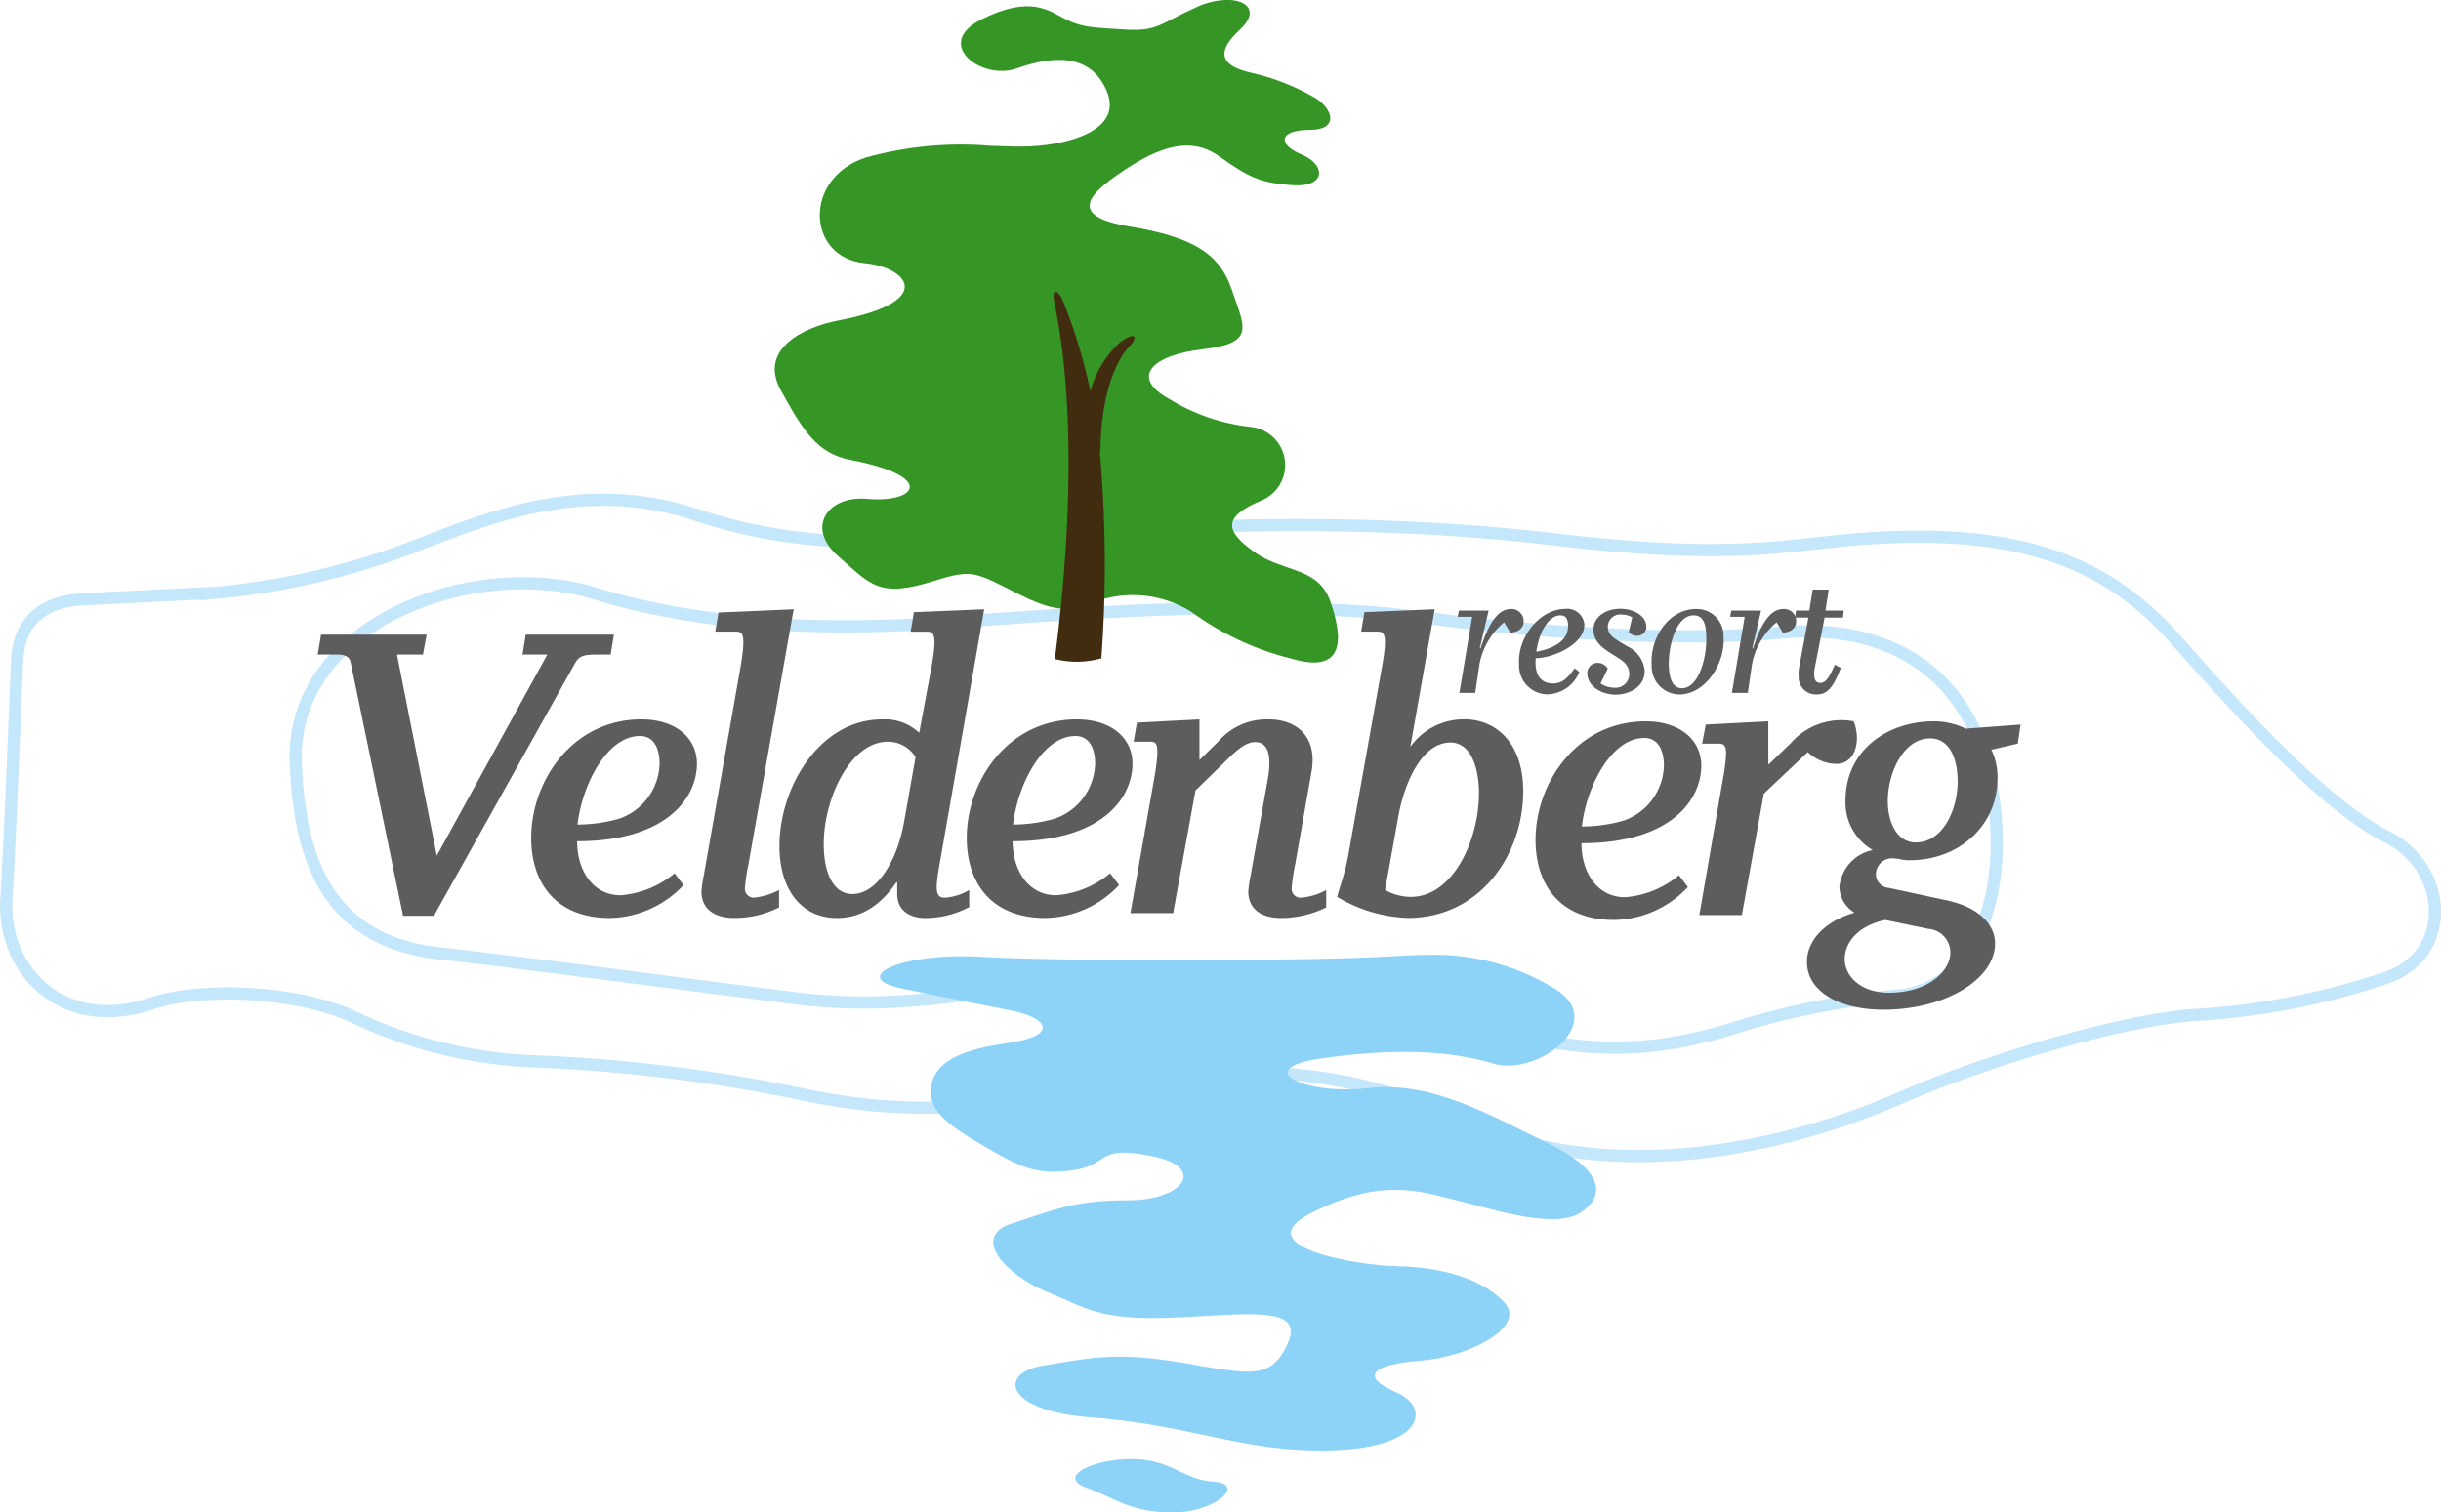 <svg xmlns="http://www.w3.org/2000/svg" xmlns:xlink="http://www.w3.org/1999/xlink" width="200.005" height="123.958" viewBox="0 0 200.005 123.958"><defs><clipPath id="a"><path d="M286.934,470.872c-3.024,1.344-3.191,2.015-5.879,1.848s-3.528-.168-4.871-.841-2.856-2.015-6.887,0,0,5.04,2.855,4.032,6.047-1.344,7.391,1.847-3.024,4.368-6.215,4.535c-.947.05-2.063,0-3.3-.044a28.827,28.827,0,0,0-10.206.958c-5.206,1.679-4.859,8.213-.1,8.662,3.448.324,6,3.137-2.184,4.7-2.848.544-6.551,2.351-4.7,5.711s2.991,5.188,5.711,5.711c7.06,1.357,5.44,3.555,1.344,3.192-3.219-.285-5.04,2.353-2.352,4.7s3.308,3.464,7.9,2.015c3.191-1.008,3.36-.672,7.055,1.176s4.535,1.007,6.719.336a9.062,9.062,0,0,1,7.223,1.008,23.4,23.4,0,0,0,8.231,3.864c4.535,1.344,4.2-1.847,3.192-4.7s-3.863-2.352-6.215-4.032-2.687-2.855.5-4.2a3.144,3.144,0,0,0-.673-6.048,16.056,16.056,0,0,1-6.887-2.351c-3.024-1.679-1.512-3.527,2.856-4.032s3.36-1.848,2.352-4.871-3.3-4.339-8.335-5.178-3.592-2.549-.568-4.565,5.543-2.856,7.894-1.176,3.361,2.184,6.048,2.351,2.687-1.679.673-2.519-1.848-2.016.671-2.016,1.848-1.847.336-2.687a18.754,18.754,0,0,0-5.208-2.016c-2.184-.5-3.023-1.512-.839-3.527,1.538-1.42.66-2.423-1.05-2.423a6.242,6.242,0,0,0-2.478.574" transform="translate(-252.339 -470.298)" fill="none"/></clipPath><linearGradient id="b" x1="-3.624" y1="6.049" x2="-3.61" y2="6.049" gradientUnits="objectBoundingBox"><stop offset="0" stop-color="#acbe00"/><stop offset="0.15" stop-color="#a2ba03"/><stop offset="0.399" stop-color="#89b20b"/><stop offset="0.715" stop-color="#60a418"/><stop offset="1" stop-color="#359626"/></linearGradient><clipPath id="c"><path d="M305.715,579.345c-5.235.345-25.6.465-33.316.021-6.374-.366-10.866,1.7-6.375,2.606s6.153,1.259,8.982,1.809,4.088,2.045-.492,2.686-5.835,1.99-6.084,3.4.187,2.6,3.6,4.6,4.715,2.855,7.939,2.4,1.8-2.093,6.461-1.178,2.651,3.641-1.891,3.638-6.1.813-9.533,1.907-.412,4.241,2.875,5.594,4.242,2.311,9.974,2.125,11.171-1.166,9.813,1.986-3.014,2.67-8.679,1.7-7.889-.325-11.455.245-3.241,3.691,3.962,4.234,11.464,2.34,16.842,2.649c10.4.6,11.3-3.356,8.178-4.7s-1.887-2.3,2-2.6,8.739-2.727,6.837-4.776-5.386-2.895-8.747-2.958-12.526-1.626-6.982-4.408,8.519-1.836,11.836-1,8.106,2.4,10.207.974,1.716-3.52-2.867-5.721-9.34-5.05-14.59-4.446-9.627-1.6-3.859-2.432,10.471-.689,14.109.424,9.8-3.571,4.738-6.318a18.79,18.79,0,0,0-9.87-2.6c-1.118,0-2.3.061-3.617.148" transform="translate(-264.208 -579.197)" fill="none"/></clipPath><linearGradient id="d" x1="-2.804" y1="5.943" x2="-2.793" y2="5.943" gradientUnits="objectBoundingBox"><stop offset="0" stop-color="#00a3e2"/><stop offset="0.444" stop-color="#44b9ec"/><stop offset="0.818" stop-color="#78cbf4"/><stop offset="1" stop-color="#8dd2f7"/></linearGradient><clipPath id="e"><path d="M291.362,638.209c-3.025.137-5.543,1.512-3.192,2.351s3.528,2.016,7.055,2.016,6.047-2.352,3.359-2.519c-2.57-.161-3.451-1.859-6.756-1.859-.151,0-.305,0-.467.011" transform="translate(-287.244 -638.198)" fill="none"/></clipPath><linearGradient id="f" x1="-12.726" y1="43.445" x2="-12.682" y2="43.445" xlink:href="#d"/></defs><g transform="translate(-163.794 -470.298)"><path d="M165.2,540.293c.194-3.84,2.922-4.879,5.42-5l10.912-.539a60.183,60.183,0,0,0,16.284-3.828c5.563-2.116,13.558-5.667,22.937-2.578s16.459,2.343,29.336,1.577,26.163-1.291,41.144.469,19.129.366,25.434-.072c13.135-.911,20.008,2.17,25.454,8.344s12.272,13.6,17.274,16.112,5.49,9.724-.217,11.583a59.75,59.75,0,0,1-15.8,3.015c-6.823.6-17.829,4.123-23.656,6.691-11.092,4.886-24.715,6.908-35.361,2.173s-18.008-4.584-25.332-3.518c-13.3,1.933-18.966,3.208-28.8,1.29a133.75,133.75,0,0,0-22.414-2.839,37.819,37.819,0,0,1-15.21-3.721c-5.035-2.209-12.676-2.293-16.394-1.032-7.259,2.462-12.258-2.682-11.893-8.619S165.063,542.93,165.2,540.293Zm64.11,27.741c6.9.843,13.3-.131,22.712-1.779,6.546-1.147,19.314-1.215,31.794,3.3,6.146,2.223,12.712,3.844,22.055.885a62.352,62.352,0,0,1,13.605-2.687c5.509-.535,9.1-7.244,7.571-16.77s-8.327-13.791-17.38-12.95c-6.029.56-16.585.423-28.923-1.2s-27.438-.487-38.731.333-20.944.244-29.507-2.358c-9.964-3.027-25.054,2.42-24.475,14.1.352,7.114,2.168,14.489,12.1,15.446C205.959,564.978,222.41,567.191,229.306,568.034Z" transform="translate(0 -15.878)" fill="none" stroke="#c5e7fb" stroke-miterlimit="10" stroke-width="1"/><g transform="translate(227.27 470.298)"><g clip-path="url(#a)"><rect width="48.209" height="55.768" transform="translate(-1.352 -0.433)" fill="url(#b)"/></g></g><g transform="translate(235.894 548.545)"><g transform="translate(0 0)" clip-path="url(#c)"><path d="M0,0H64.464V44.044H0Z" transform="matrix(0.999, -0.043, 0.043, 0.999, -4.47, -0.119)" fill="url(#d)"/></g></g><g transform="translate(251.904 589.878)"><g clip-path="url(#e)"><rect width="15.63" height="5.046" transform="translate(-1.616 0.008) rotate(-2.49)" fill="url(#f)"/></g></g><g transform="translate(189.829 522.319)"><path d="M203.438,545.378c-.1-.5-.5-.633-1.131-.633h-1.565l.267-1.631h8.655l-.3,1.631h-2.13l3.262,16.478,9.054-16.478h-2.031l.266-1.631h7.223l-.266,1.631h-1.3c-.965,0-1.331.167-1.631.732L210.262,566.15h-2.53Z" transform="translate(-200.742 -543.115)" fill="#5e5d5d"/></g><g transform="translate(207.318 520.237)"><path d="M224.265,562.766c0-4.694,3.395-9.72,9.021-9.72,2.829,0,4.56,1.531,4.56,3.628,0,2.763-2.429,6.358-9.82,6.358,0,2.4,1.3,4.427,3.562,4.427a7.843,7.843,0,0,0,4.427-1.8l.732.965a8.429,8.429,0,0,1-6.058,2.7C226.3,569.323,224.265,566.46,224.265,562.766Zm7.157-1.564a4.906,4.906,0,0,0,3.362-4.528c0-1.332-.532-2.264-1.6-2.264-2.7,0-4.727,3.928-5.126,7.257A12.642,12.642,0,0,0,231.422,561.2Z" transform="translate(-224.265 -544.025)" fill="#5e5d5d"/><path d="M244.175,563.3a10.537,10.537,0,0,1,.2-1.365l3-17.009c.5-2.93.133-2.93-.466-2.93h-1.6l.266-1.564,6.158-.266-3.695,20.838a16.24,16.24,0,0,0-.3,2,.73.73,0,0,0,.7.8,5.507,5.507,0,0,0,2.1-.632V564.6a7.962,7.962,0,0,1-3.662.865C245.041,565.467,244.175,564.568,244.175,563.3Z" transform="translate(-230.227 -540.169)" fill="#5e5d5d"/><path d="M253.3,559.576c0-4.794,3.262-10.386,8.421-10.386a4.121,4.121,0,0,1,3.03,1.1l1-5.359c.532-2.93.133-2.93-.433-2.93H264.05l.267-1.6,5.759-.233-3.628,20.738c-.4,2.2-.4,2.9.4,2.9a4.562,4.562,0,0,0,2-.632v1.4a7.772,7.772,0,0,1-3.6.9c-1.032,0-2.3-.433-2.3-2v-.932h-.067c-1.464,2.13-3.1,2.929-4.893,2.929C255.13,565.467,253.3,563.171,253.3,559.576Zm10.219-2.03.932-5.26a2.654,2.654,0,0,0-2.263-1.265c-3.129,0-5.26,4.727-5.26,8.388,0,2.2.7,4.095,2.364,4.095C261.254,563.5,262.953,560.841,263.518,557.545Z" transform="translate(-232.959 -540.169)" fill="#5e5d5d"/><path d="M275.205,562.766c0-4.694,3.4-9.72,9.021-9.72,2.829,0,4.561,1.531,4.561,3.628,0,2.763-2.43,6.358-9.82,6.358,0,2.4,1.3,4.427,3.562,4.427a7.847,7.847,0,0,0,4.427-1.8l.732.965a8.43,8.43,0,0,1-6.058,2.7C277.236,569.323,275.205,566.46,275.205,562.766Zm7.157-1.564a4.9,4.9,0,0,0,3.362-4.528c0-1.332-.532-2.264-1.6-2.264-2.7,0-4.727,3.928-5.126,7.257A12.638,12.638,0,0,0,282.362,561.2Z" transform="translate(-239.519 -544.025)" fill="#5e5d5d"/><path d="M304.009,567.159a10.412,10.412,0,0,1,.2-1.365l1.4-7.856c.366-2.1-.067-3.029-1.033-3.029-.765,0-1.531.666-2.43,1.564l-2.463,2.4-1.831,10.053h-3.5l1.964-11.118c.5-2.93.166-2.93-.4-2.93h-1.3l.266-1.564,5.127-.266v3.329l1.531-1.5a5.219,5.219,0,0,1,4.128-1.83c2.5,0,3.995,1.6,3.528,4.261l-1.332,7.556a16.239,16.239,0,0,0-.3,2,.73.73,0,0,0,.7.8,5.17,5.17,0,0,0,2.13-.632v1.431a8.552,8.552,0,0,1-3.7.865C304.874,569.323,304.009,568.424,304.009,567.159Z" transform="translate(-245.254 -544.025)" fill="#5e5d5d"/></g><g transform="translate(273.356 520.237)"><path d="M317.31,563.737c.133-.566.632-1.931.865-3.163l2.8-15.645c.533-2.93.134-2.93-.432-2.93h-1.265l.266-1.6,5.758-.233-2,11.284a5.353,5.353,0,0,1,4.46-2.263c2.464,0,4.793,1.831,4.793,5.892,0,5.193-3.528,10.386-9.453,10.386A11.994,11.994,0,0,1,317.31,563.737Zm11.617-8.489c0-2.23-.733-4.161-2.331-4.161-2.4,0-3.795,3.428-4.261,5.992l-1.1,6.092a4.337,4.337,0,0,0,2.1.566C326.83,563.737,328.927,559.042,328.927,555.248Z" transform="translate(-317.31 -540.169)" fill="#5e5d5d"/></g><g transform="translate(289.61 529.354)"><path d="M339.645,562.766c0-4.694,3.395-9.72,9.02-9.72,2.829,0,4.56,1.531,4.56,3.628,0,2.763-2.43,6.358-9.819,6.358,0,2.4,1.3,4.427,3.562,4.427a7.839,7.839,0,0,0,4.427-1.8l.733.965a8.432,8.432,0,0,1-6.059,2.7C341.675,569.323,339.645,566.46,339.645,562.766ZM346.8,561.2a4.9,4.9,0,0,0,3.362-4.528c0-1.332-.532-2.264-1.6-2.264-2.7,0-4.727,3.928-5.126,7.257A12.637,12.637,0,0,0,346.8,561.2Z" transform="translate(-339.645 -552.98)" fill="#5e5d5d"/><path d="M360.726,557.778a15.172,15.172,0,0,0,.266-2.1c0-.832-.3-.832-.7-.832h-1.265l.3-1.564,5.126-.266v3.529h.033l1.8-1.732a5.5,5.5,0,0,1,5.16-1.8,3.7,3.7,0,0,1,.265,1.365c0,1.2-.6,2.13-1.7,2.13a3.568,3.568,0,0,1-2.331-.965l-3.594,3.4-1.8,9.953H358.8Z" transform="translate(-345.38 -552.952)" fill="#5e5d5d"/><path d="M371.388,572.752c0-1.7,1.4-3.3,3.894-4.027a2.524,2.524,0,0,1-1.232-2.13,3.419,3.419,0,0,1,2.73-3,4.49,4.49,0,0,1-2.231-4.094c0-3.894,3.2-6.458,7.291-6.458a6.058,6.058,0,0,1,2.563.6l4.494-.333-.233,1.564-2.163.5a5.165,5.165,0,0,1,.5,2.364c0,3.861-3.162,6.69-7.19,6.69-.7,0-.8-.133-1.2-.133a1.317,1.317,0,0,0-1.564,1.166,1.122,1.122,0,0,0,1.032,1.231l4.793,1.032c2.63.567,3.929,2,3.929,3.529,0,2.93-4.095,5.426-9.121,5.426C373.951,576.68,371.388,575.149,371.388,572.752Zm11.75-.732a1.944,1.944,0,0,0-1.8-1.964l-3.529-.732c-2.363.5-3.328,1.964-3.328,3.2,0,1.4,1.3,2.762,3.627,2.762C381.406,575.281,383.138,573.451,383.138,572.02Zm.6-14.047c0-1.7-.566-3.528-2.263-3.528-2.2,0-3.462,2.862-3.462,5.126,0,1.831.8,3.4,2.3,3.4C382.539,562.966,383.737,560.269,383.737,557.972Z" transform="translate(-349.151 -552.98)" fill="#5e5d5d"/></g><path d="M291.031,508.175c.691-.691.548-1.29-.8-.295a8.311,8.311,0,0,0-2.413,4,43.308,43.308,0,0,0-2.224-7.34c-.422-1.052-.986-1.168-.733.045,2.275,10.906.62,24.731.043,29.231a7.227,7.227,0,0,0,3.814-.056,105.628,105.628,0,0,0-.115-16.789,4.662,4.662,0,0,0,.043-.546c.123-5.191,1.7-7.563,2.387-8.255" transform="translate(-34.681 -9.507)" fill="#412c0f"/><g transform="translate(283.232 518.62)"><path d="M330.882,541.014l.092-.511h2.441l-.721,3.1.053.013c.606-1.85,1.34-3.241,2.495-3.241a1,1,0,0,1,1.042.919c.047.616-.434,1.01-1.1,1.01l-.5-.839a5.839,5.839,0,0,0-2.064,3.739l-.3,2.047h-1.3l1.045-6.232Z" transform="translate(-330.882 -538.783)" fill="#5e5d5d"/><path d="M338.057,545c-.181-2.374,1.758-4.631,3.767-4.631a1.408,1.408,0,0,1,1.576,1.207c.124,1.614-2.474,2.82-3.983,2.834a5.023,5.023,0,0,0-.006.6c.062.813.454,1.469,1.425,1.469.8,0,1.248-.511,1.769-1.246l.39.3a2.9,2.9,0,0,1-2.6,1.836A2.343,2.343,0,0,1,338.057,545Zm4.006-3.4c-.035-.459-.211-.7-.631-.7-.919,0-1.726,1.286-1.964,2.979C340.9,543.612,342.168,542.969,342.063,541.6Z" transform="translate(-333.027 -538.783)" fill="#5e5d5d"/><path d="M346.05,545.758a.836.836,0,0,1,.831-.971.944.944,0,0,1,.837.472l-.591,1.207a1.979,1.979,0,0,0,1.117.354,1.124,1.124,0,0,0,1.232-1.22c-.063-.827-.782-1.129-1.555-1.627s-1.309-.984-1.37-1.784c-.086-1.115.936-1.837,2.2-1.837,1.129,0,2.067.59,2.128,1.391a.744.744,0,0,1-.763.827.933.933,0,0,1-.68-.3l.287-1.22a1.824,1.824,0,0,0-.87-.223,1.008,1.008,0,0,0-1.129,1.037c.055.722.516.905,1.562,1.549a2.481,2.481,0,0,1,1.447,1.915c.107,1.391-1.234,2.061-2.363,2.061S346.125,546.742,346.05,545.758Z" transform="translate(-335.423 -538.777)" fill="#5e5d5d"/><path d="M353.566,544.976c-.165-2.165,1.354-4.6,3.639-4.6a2.194,2.194,0,0,1,2.247,2.27c.165,2.152-1.461,4.736-3.641,4.736A2.3,2.3,0,0,1,353.566,544.976Zm4.453-2.7c-.052-.683-.237-1.378-1.024-1.378-1.509,0-2.137,2.782-2.014,4.383.068.892.345,1.587,1.066,1.587C357.412,546.866,358.175,544.321,358.019,542.274Z" transform="translate(-337.671 -538.783)" fill="#5e5d5d"/><path d="M362.749,541.014l.092-.511h2.442l-.722,3.1.054.013c.606-1.85,1.339-3.241,2.5-3.241a1,1,0,0,1,1.042.919c.047.616-.435,1.01-1.1,1.01l-.5-.839a5.833,5.833,0,0,0-2.064,3.739l-.3,2.047h-1.3l1.046-6.232Z" transform="translate(-340.425 -538.783)" fill="#5e5d5d"/><path d="M370.629,545.229a2.861,2.861,0,0,1,.027-.682l.771-4.146h-1.1l.087-.577h1.09l.275-1.72h1.313l-.263,1.72h1.5l-.073.577h-1.5l-.811,4.146a2.458,2.458,0,0,0-.045.617c.037.485.282.59.492.59.433,0,.731-.394,1.2-1.495l.493.262c-.625,1.613-1.107,2.178-1.96,2.178A1.41,1.41,0,0,1,370.629,545.229Z" transform="translate(-342.693 -538.104)" fill="#5e5d5d"/></g></g></svg>
